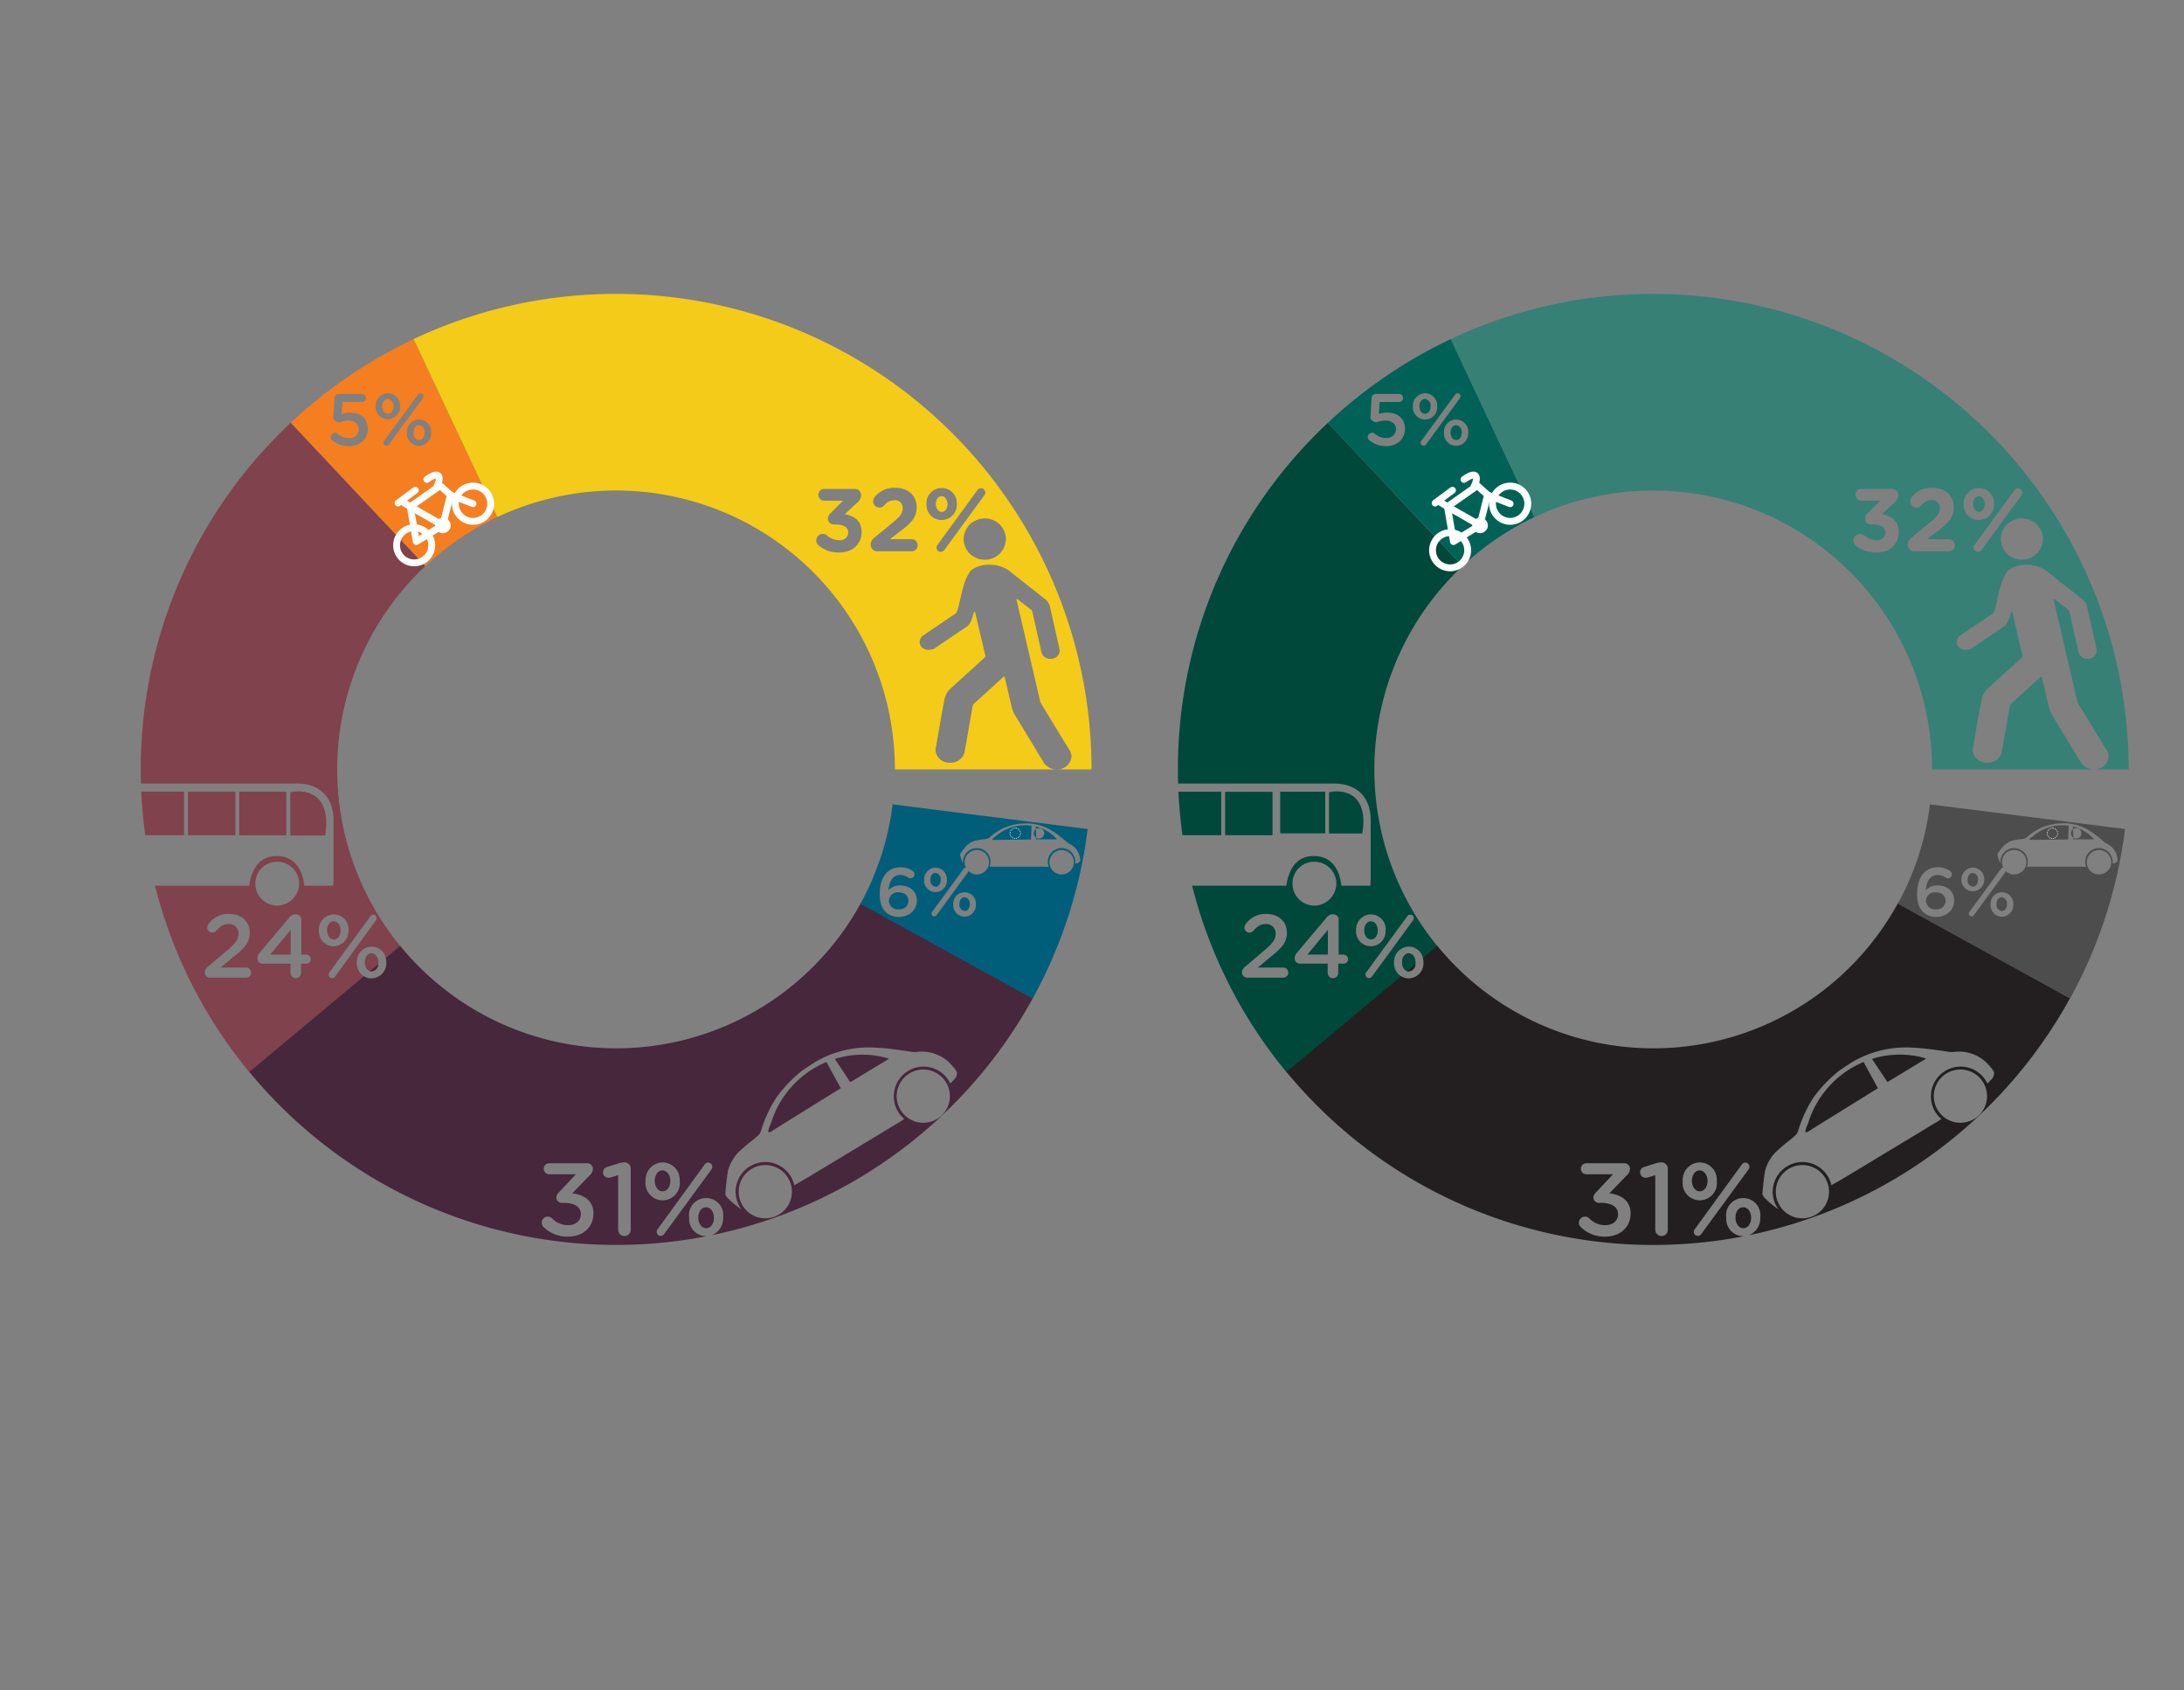 <svg id="Overskrifter" xmlns="http://www.w3.org/2000/svg" viewBox="0 0 635.97 492.11"><rect x="0" y="0" width="635.97" height="492.11" fill="#808080" stroke="none"/><defs><style>.cls-1{fill:#f47e20;}.cls-2{fill:#80424c;}.cls-3{fill:#f4cb19;}.cls-4{fill:#47273c;}.cls-5{fill:#015e7a;}.cls-10,.cls-16,.cls-6,.cls-7,.cls-8,.cls-9{fill:none;stroke:#fff;}.cls-16,.cls-6{stroke-miterlimit:2.61;}.cls-10,.cls-6,.cls-7,.cls-8,.cls-9{stroke-width:2px;}.cls-10,.cls-16,.cls-7,.cls-8,.cls-9{stroke-linecap:round;}.cls-7,.cls-8{stroke-linejoin:round;}.cls-10,.cls-7{fill-rule:evenodd;}.cls-10,.cls-9{stroke-linejoin:bevel;}.cls-11{fill:#006256;}.cls-12{fill:#00483a;}.cls-13{fill:#378076;}.cls-14{fill:#231f20;}.cls-15{fill:#4d4d4d;}.cls-16{stroke-width:0.25px;stroke-dasharray:0 0.51;}</style></defs><title>Oslo modal split</title><path class="cls-1" d="M114.57,118.33v0a1.94,1.94,0,0,0-1.65-2.19c-1,0-1.61,1-1.61,2.14v0c0,1.22.69,2.19,1.65,2.19S114.57,119.48,114.57,118.33Z"/><path class="cls-1" d="M122,123.77c-1,0-1.61,1-1.61,2.14v0c0,1.22.69,2.19,1.65,2.19s1.61-1,1.61-2.14v0A1.94,1.94,0,0,0,122,123.77Z"/><path class="cls-1" d="M120.45,98.72a138.68,138.68,0,0,0-35.79,24.36l39.22,41.7a81.31,81.31,0,0,1,20.93-14.25ZM107.11,124.8c0,3-2.27,5.08-5.49,5.08a7.6,7.6,0,0,1-4.8-1.63,1.3,1.3,0,0,1-.54-1A1.28,1.28,0,0,1,97.54,126a1.16,1.16,0,0,1,.77.26,5,5,0,0,0,3.26,1.26,2.63,2.63,0,0,0,2.92-2.59v0c0-1.54-1.29-2.49-3.11-2.49a10.21,10.21,0,0,0-2.57.51,2.07,2.07,0,0,1-1.24-.51,1.25,1.25,0,0,1-.51-1.16l0.32-5.4a1.21,1.21,0,0,1,1.2-1.18h6.8a1.19,1.19,0,0,1,1.18,1.18,1.17,1.17,0,0,1-1.18,1.16H99.73l-0.24,3.52a6.38,6.38,0,0,1,2.38-.43c2.94,0,5.23,1.54,5.23,4.72v0Zm2.3-6.47v0a3.62,3.62,0,0,1,3.56-3.84,3.57,3.57,0,0,1,3.52,3.79v0A3.55,3.55,0,1,1,109.4,118.33Zm3.11,11.41a0.82,0.82,0,0,1-.84-0.84,1,1,0,0,1,.19-0.56l9.84-13.44a0.82,0.82,0,0,1,.73-0.39,0.84,0.84,0,0,1,.86.84,1,1,0,0,1-.19.56l-9.84,13.44A0.88,0.88,0,0,1,112.51,129.73ZM122,129.8a3.58,3.58,0,0,1-3.52-3.79v0a3.55,3.55,0,1,1,7.07,0v0A3.63,3.63,0,0,1,122,129.8Z"/><path class="cls-2" d="M53.6,230.47H41.13q0.3,6.42,1.17,12.68H53.6V230.47Z"/><path class="cls-2" d="M54.74,230.51v12.63h13.8V230.51H54.74Z"/><path class="cls-2" d="M83.38,230.49H69.66v12.68H83.38V230.49Z"/><path class="cls-2" d="M84.54,230.64v12.58H94.69C96.51,232.3,90.36,229.4,84.54,230.64Z"/><path class="cls-3" d="M275.9,146.79v-0.05c0-1.22-.68-2.29-1.72-2.29s-1.66,1-1.66,2.24v0.05c0,1.22.68,2.29,1.72,2.29S275.9,148,275.9,146.79Z"/><path class="cls-3" d="M179.4,85.56a137.88,137.88,0,0,0-58.95,13.15l24.38,51.81A81.2,81.2,0,0,1,260.59,224h47.15a4.46,4.46,0,0,1-4-2.32L295.45,208h0a8.24,8.24,0,0,1-.81-2h0l-2.08-8.92a0.22,0.22,0,0,0-.34-0.06l-8.77,8a1.41,1.41,0,0,0-.18.32l-2.34,13.33c0,0.15-.05.33-0.08,0.5h0a4.21,4.21,0,0,1-4.17,2.87,4,4,0,0,1-4.27-3.73,6.18,6.18,0,0,1,.17-1c0.79-4.79,2.19-12.37,2.19-12.37l0.18-.84h0a6,6,0,0,1,2.23-4l9.54-8.66a0.86,0.86,0,0,0,.23-0.51l-3-12.7c-0.13-.24-0.28-0.09-0.43.24-0.34,1.12-.82,3.1-1.8,3.8L272,188.86c-3.31,1.28-5.35-1.61-3.49-3.64l9.75-6.62c1.07-.62,1.65-8.2,3.69-11.3h0a3.61,3.61,0,0,1,1-1.41,8.78,8.78,0,0,1,5.25-1.49,10.05,10.05,0,0,1,5.28,1.47l10.66,8.4h0a4.13,4.13,0,0,1,1.66,2.57h0l2.7,12a3.58,3.58,0,0,1,.09.6,2.54,2.54,0,0,1-2.69,2.35,2.59,2.59,0,0,1-2.67-2.05l-2.66-11.85a0.64,0.64,0,0,0-.22-0.3l-4-3.12c-0.28-.16-0.35-0.07-0.33.14l3.26,14.05h0l3.59,15.4c0.09,0.28.2,0.54,0.31,0.79l8.14,13.36a3.8,3.8,0,0,1,.71,1.91h0a4.15,4.15,0,0,1-4.27,3.88h10.09A138.43,138.43,0,0,0,179.4,85.56Zm71.51,69.28c0,3.43-2.5,6-6.55,6a8.9,8.9,0,0,1-6-2.08,2,2,0,0,1-.68-1.43,2,2,0,0,1,1.92-1.92,1.9,1.9,0,0,1,1.27.49,5.19,5.19,0,0,0,3.56,1.35A2.28,2.28,0,0,0,247,155V155c0-1.48-1.33-2.31-3.56-2.31H242.8a1.73,1.73,0,0,1-1.72-1.72,2.26,2.26,0,0,1,.86-1.64l3.54-3.56h-5.59a1.72,1.72,0,0,1,0-3.43h8.87a1.81,1.81,0,0,1,2,1.77,2.9,2.9,0,0,1-1.2,2.24L246,149.7c2.47,0.42,4.89,1.72,4.89,5.1v0.05Zm14.66,5.64H255.7a1.92,1.92,0,0,1-2.16-1.9,2.53,2.53,0,0,1,1-2l5.17-4.24c2.26-1.85,3.15-2.86,3.15-4.37a2.23,2.23,0,0,0-2.44-2.37,3.85,3.85,0,0,0-3,1.59,1.84,1.84,0,0,1-3.17-1.25,2,2,0,0,1,.47-1.25,7.16,7.16,0,0,1,5.93-2.68c3.77,0,6.27,2.21,6.27,5.62v0.05c0,3-1.56,4.55-4.78,7l-3,2.29h6.34a1.74,1.74,0,0,1,1.74,1.74A1.72,1.72,0,0,1,265.58,160.49Zm4.21-13.7v-0.05a4.43,4.43,0,0,1,4.45-4.65,4.37,4.37,0,0,1,4.39,4.6v0.05a4.44,4.44,0,0,1-4.45,4.65A4.37,4.37,0,0,1,269.79,146.79ZM275,160.1a1.32,1.32,0,0,1-1.07.55,1.22,1.22,0,0,1-1.22-1.22,1.45,1.45,0,0,1,.29-0.83l11.62-15.91a1.32,1.32,0,0,1,1.07-.55,1.22,1.22,0,0,1,1.22,1.22,1.29,1.29,0,0,1-.29.83Zm11.74,2.84a6.08,6.08,0,0,1-6.13-6,5.92,5.92,0,0,1,1-3.25,4.25,4.25,0,0,1,1.67-1.7,6.18,6.18,0,0,1,3.49-1.07,6.09,6.09,0,0,1,6.13,5.79v0.23A6.08,6.08,0,0,1,286.73,162.94Z"/><path class="cls-4" d="M224.52,326.93c-0.33.75-1,2.39-.76,2.65s1.13-.39,2.07-1l19-11.79-4.18-7.62A28.28,28.28,0,0,0,224.52,326.93Z"/><path class="cls-4" d="M243.1,308.27l4.49,6.77,11.12-6.72,0-.19A26.75,26.75,0,0,0,243.1,308.27Z"/><path class="cls-4" d="M205.59,351.45c-1.41,0-2.25,1.38-2.25,3v0.06c0,1.71,1,3.06,2.31,3.06s2.25-1.38,2.25-3v-0.06C207.9,352.83,206.94,351.45,205.59,351.45Z"/><path class="cls-4" d="M195.21,343.83v-0.06c0-1.68-1-3.06-2.31-3.06s-2.25,1.38-2.25,3v0.06c0,1.71,1,3.06,2.31,3.06S195.21,345.45,195.21,343.83Z"/><path class="cls-2" d="M123.84,164.82L84.65,123.09A138,138,0,0,0,41,224c0,1.37,0,2.74.07,4.11H86.53c6.57,0,10.56,4,10.59,10.54,0,5.65,0,11.3,0,17,0,0.69-.06,1.38-0.1,2.19H88.61c-0.62-5.5-3.34-8.48-7.73-8.62-4.61-.14-7.39,2.7-8.32,8.62H45.14a138,138,0,0,0,27.61,54.45l33.62-27.82a4.55,4.55,0,0,1-2.45-4.19v-0.05a4.39,4.39,0,0,1,4.32-4.65,4.25,4.25,0,0,1,4.2,3.88l4.42-3.65A81.15,81.15,0,0,1,123.84,164.82ZM71.67,284.61H61.35a1.54,1.54,0,0,1-1.72-1.51,2,2,0,0,1,.83-1.59l5.59-4.76c2.5-2.11,3.41-3.28,3.41-4.91A2.73,2.73,0,0,0,66.53,269c-1.46,0-2.47.68-3.59,2a1.47,1.47,0,0,1-2.57-1,1.6,1.6,0,0,1,.36-1,7,7,0,0,1,6-2.94c3.56,0,6,2.18,6,5.43v0.05c0,2.86-1.51,4.42-4.73,7l-3.74,3.12h7.38A1.4,1.4,0,1,1,71.67,284.61Zm9-33.74a6.38,6.38,0,0,1,6.45,6.42,6.5,6.5,0,0,1-6.37,6.35,6.37,6.37,0,0,1-6.39-6.48A6.25,6.25,0,0,1,80.72,250.87Zm8.4,29.66h-1.4v2.7a1.53,1.53,0,0,1-3.07,0v-2.7H76.51A1.51,1.51,0,0,1,74.95,279a2.5,2.5,0,0,1,.7-1.69l8.55-10.14a2.26,2.26,0,0,1,2-1,1.54,1.54,0,0,1,1.56,1.53V277.9h1.4a1.31,1.31,0,0,1,1.33,1.33A1.29,1.29,0,0,1,89.12,280.53Zm19.6-14.25a1,1,0,0,1,1,1,1.18,1.18,0,0,1-.23.68L97.6,284.27a1.07,1.07,0,0,1-.91.47,1,1,0,0,1-1-1,1.17,1.17,0,0,1,.23-0.68l11.93-16.3A1,1,0,0,1,108.73,266.28Zm-7.23,4.52v0.05a4.3,4.3,0,1,1-8.58.05v-0.05a4.39,4.39,0,0,1,4.32-4.65A4.33,4.33,0,0,1,101.5,270.8Z"/><polygon class="cls-2" points="84.65 277.9 84.65 270.7 78.67 277.9 84.65 277.9"/><path class="cls-2" d="M110.18,280.22v-0.05c0-1.46-.83-2.65-2-2.65s-1.95,1.2-1.95,2.6v0.05c0,1.48.83,2.65,2,2.65h0.08l1.66-1.37A3.54,3.54,0,0,0,110.18,280.22Z"/><path class="cls-2" d="M95.23,270.8v0.05c0,1.48.83,2.65,2,2.65s1.95-1.2,1.95-2.6v-0.05c0-1.46-.83-2.65-2-2.65S95.23,269.4,95.23,270.8Z"/><path class="cls-4" d="M110.15,280.71l-2.42,2a1.65,1.65,0,0,0,.5.09A2.1,2.1,0,0,0,110.15,280.71Z"/><path class="cls-4" d="M250.68,262.88a81.19,81.19,0,0,1-134.14,12.49l-4.21,3.52a5.19,5.19,0,0,1,.16,1.23v0.05a4.4,4.4,0,0,1-4.32,4.65,4.08,4.08,0,0,1-2.19-.63L72.61,312.06a138.48,138.48,0,0,0,133.26,47.81h-0.28a5,5,0,0,1-4.92-5.31v-0.06a5,5,0,1,1,9.9-.06v0.06a5.25,5.25,0,0,1-3.34,5.09,138.62,138.62,0,0,0,93.54-69ZM172.8,353.34c0,3.87-3,6.66-7.35,6.66a9.84,9.84,0,0,1-7.11-2.73,1.77,1.77,0,0,1-.6-1.32,1.79,1.79,0,0,1,1.77-1.77,1.77,1.77,0,0,1,1.23.48,6.39,6.39,0,0,0,4.77,2c2.07,0,3.63-1.26,3.63-3.18v-0.06c0-2.07-1.89-3.24-4.83-3.24h-0.75A1.6,1.6,0,0,1,162,348.6a2.1,2.1,0,0,1,.78-1.5l4.92-5.25h-7.62a1.61,1.61,0,1,1,0-3.21h10.74a1.65,1.65,0,0,1,1.83,1.62,2.68,2.68,0,0,1-1.05,2l-4.95,5.13c3.18,0.39,6.18,2,6.18,5.88v0.06ZM183.66,358a1.82,1.82,0,0,1-1.83,1.83A1.84,1.84,0,0,1,180,358V342.12l-2.16.66a2.7,2.7,0,0,1-.66.09,1.6,1.6,0,0,1-.39-3.15l3.18-1a6.41,6.41,0,0,1,1.8-.33h0.06a1.8,1.8,0,0,1,1.83,1.83V358ZM188,343.83v-0.06a5.06,5.06,0,0,1,5-5.37,5,5,0,0,1,4.92,5.31v0.06A5,5,0,1,1,188,343.83Zm19.17-3.39-13.77,18.81a1.23,1.23,0,0,1-1,.54,1.15,1.15,0,0,1-1.17-1.17,1.35,1.35,0,0,1,.27-0.78L205.2,339a1.14,1.14,0,0,1,1-.54,1.18,1.18,0,0,1,1.2,1.17A1.36,1.36,0,0,1,207.15,340.44Zm19.69,13.11a7.75,7.75,0,1,1,2.62-10.64A7.75,7.75,0,0,1,226.84,353.56Zm46-27.81a7.75,7.75,0,1,1,2.63-10.64A7.76,7.76,0,0,1,272.87,325.75ZM277,315.17c-0.1.1-.18,0.23-0.33,0.16-0.11-.23-0.24-0.46-0.37-0.69a8.65,8.65,0,1,0-13,11.09,13.14,13.14,0,0,1-2,1.3q-13,7.87-26,15.7c-1.31.79-2.65,1.54-4,2.31a8.65,8.65,0,1,0-15.85,6.36c0.14,0.23.28,0.44,0.44,0.65a24.74,24.74,0,0,1-4.06-3.35,2.42,2.42,0,0,1-.64-1.2c0.24-2.11.38-4.24,0.74-6.33h0l0-.14a12.58,12.58,0,0,1,3.08-5.57,51.28,51.28,0,0,1,4.09-3.49c0.59-.46,1.15-0.95,1.69-1.46a3,3,0,0,0,.84-1.39,37.76,37.76,0,0,1,4.55-9.76,40.21,40.21,0,0,1,7.33-7.63c0.47-.35,3.6-2.4,4-2.63A30.87,30.87,0,0,1,255.18,305c3.52,0.16,7,.73,10.46,1.22a6.15,6.15,0,0,0,1.43,0,11.6,11.6,0,0,1,10.53,4.41,0.35,0.35,0,0,0,.3.26l0.72,1.19a2.46,2.46,0,0,1-.9,2.29C277.45,314.65,277.22,314.91,277,315.17Z"/><path class="cls-5" d="M280.87,261.21c-0.94,0-1.5.92-1.5,2v0a1.8,1.8,0,0,0,1.54,2c0.94,0,1.5-.92,1.5-2v0A1.81,1.81,0,0,0,280.87,261.21Z"/><path class="cls-5" d="M273.95,256.13v0a1.81,1.81,0,0,0-1.54-2c-0.94,0-1.5.92-1.5,2v0a1.8,1.8,0,0,0,1.54,2C273.39,258.13,273.95,257.21,273.95,256.13Z"/><path class="cls-5" d="M289.87,243.53a3,3,0,0,0-.93.86,1.53,1.53,0,0,0,1,.12l10.28-.12,0.17-4A13,13,0,0,0,289.87,243.53Z"/><path class="cls-5" d="M261.67,259.77a2.58,2.58,0,0,0-2.84,2.46v0a2.62,2.62,0,0,0,2.9,2.5,2.53,2.53,0,0,0,2.8-2.52v0C264.53,260.81,263.41,259.77,261.67,259.77Z"/><path class="cls-5" d="M259.93,234.16a80.64,80.64,0,0,1-9.38,28.94l50.17,27.58a137.49,137.49,0,0,0,16-49.34Zm7.05,28c0,2.78-2.26,4.76-5.2,4.76a5.22,5.22,0,0,1-3.9-1.48c-1.06-1.06-1.7-2.52-1.7-5.34v0c0-4.28,2-7.62,6-7.62a6.09,6.09,0,0,1,3.5,1,1.18,1.18,0,0,1,.62,1.06,1.16,1.16,0,0,1-1.18,1.14,1.32,1.32,0,0,1-.62-0.18,4.09,4.09,0,0,0-2.4-.78c-2.08,0-3.24,1.88-3.36,4.44a4.47,4.47,0,0,1,3.36-1.4c2.7,0,4.88,1.6,4.88,4.4v0Zm2.14-6v0a3.38,3.38,0,0,1,3.32-3.58,3.33,3.33,0,0,1,3.28,3.54v0A3.31,3.31,0,1,1,269.12,256.13Zm15.06,7.12a3.39,3.39,0,0,1-3.32,3.58,3.35,3.35,0,0,1-3.28-3.54v0a3.31,3.31,0,1,1,6.6,0v0Zm0.27-8.7a3.54,3.54,0,0,1-2.41-1,1,1,0,0,1-.13.28l-9.18,12.54a0.82,0.82,0,0,1-.7.36,0.77,0.77,0,0,1-.78-0.78,0.9,0.9,0,0,1,.18-0.52l9.18-12.54a0.76,0.76,0,0,1,.67-0.36,3.51,3.51,0,0,1-.39-1.58A3.56,3.56,0,1,1,284.46,254.55Zm24.71,0a3.56,3.56,0,1,1,3.56-3.56A3.56,3.56,0,0,1,309.16,254.55Zm4.6-3.32-0.47.13c-0.06,0-.13,0-0.17,0s0-.24,0-0.36a4,4,0,1,0-7.74,1.28,6,6,0,0,1-1.1,0h-14c-0.7,0-1.41,0-2.11,0a4,4,0,1,0-7.74-1.27c0,0.12,0,.24,0,0.36a11.37,11.37,0,0,1-.8-2.28,1.11,1.11,0,0,1,0-.62c0.6-.77,1.16-1.58,1.8-2.31h0l0.05,0a5.78,5.78,0,0,1,2.53-1.46,23.54,23.54,0,0,1,2.44-.4c0.34,0,.68-0.1,1-0.17a1.38,1.38,0,0,0,.66-0.35,17.35,17.35,0,0,1,4.11-2.76,18.48,18.48,0,0,1,4.69-1.26c0.27,0,2-.09,2.2-0.09a14.19,14.19,0,0,1,7.91,2.58c1.35,0.9,2.57,1.94,3.82,3a2.83,2.83,0,0,0,.55.35,5.33,5.33,0,0,1,3.09,4.23,0.16,0.16,0,0,0,.05.17v0.64A1.13,1.13,0,0,1,313.76,251.24Z"/><path class="cls-5" d="M301.61,240.6l0,0.8a1.54,1.54,0,0,1,.93-0.31,1.52,1.52,0,0,1,1.53,1.45v0.06a1.52,1.52,0,0,1-1.53,1.51,1.54,1.54,0,0,1-.82-0.24l0,0.47h6l0-.08A12.29,12.29,0,0,0,301.61,240.6Z"/><circle class="cls-6" cx="121.5" cy="158.35" r="5.14" transform="matrix(0.81, -0.58, 0.58, 0.81, -69.66, 100.95)"/><circle class="cls-6" cx="128.98" cy="152.96" r="1.25" transform="translate(-65.1 104.31) rotate(-35.79)"/><circle class="cls-6" cx="137.74" cy="146.64" r="5.14" transform="translate(-59.75 108.24) rotate(-35.79)"/><polygon class="cls-7" points="119.47 147.5 121.22 157.66 128.94 152.91 131.16 144.08 128.16 141.38 119.47 147.5"/><polyline class="cls-7" points="128.94 152.91 119.47 147.5 116.91 145.9"/><line class="cls-8" x1="137.74" y1="146.64" x2="131.16" y2="144.08"/><line class="cls-9" x1="115.9" y1="146.45" x2="120.94" y2="142.72"/><path class="cls-10" d="M127.23,141.56c0.6-.82,2.06-5.5-2.94-2"/><path class="cls-11" d="M416.59,118.33v0a1.94,1.94,0,0,0-1.65-2.19c-1,0-1.61,1-1.61,2.14v0c0,1.22.69,2.19,1.65,2.19S416.59,119.48,416.59,118.33Z"/><path class="cls-11" d="M424,123.77c-1,0-1.61,1-1.61,2.14v0c0,1.22.69,2.19,1.65,2.19s1.61-1,1.61-2.14v0A1.94,1.94,0,0,0,424,123.77Z"/><path class="cls-11" d="M422.47,98.72a138.68,138.68,0,0,0-35.79,24.36l39.22,41.7a81.31,81.31,0,0,1,20.93-14.25ZM409.12,124.8c0,3-2.27,5.08-5.49,5.08a7.6,7.6,0,0,1-4.8-1.63,1.3,1.3,0,0,1-.54-1,1.28,1.28,0,0,1,1.26-1.27,1.16,1.16,0,0,1,.77.26,5,5,0,0,0,3.26,1.26,2.63,2.63,0,0,0,2.92-2.59v0c0-1.54-1.29-2.49-3.11-2.49a10.21,10.21,0,0,0-2.57.51,2.07,2.07,0,0,1-1.24-.51,1.25,1.25,0,0,1-.51-1.16l0.32-5.4a1.21,1.21,0,0,1,1.2-1.18h6.8a1.19,1.19,0,0,1,1.18,1.18,1.17,1.17,0,0,1-1.18,1.16h-5.64l-0.24,3.52a6.38,6.38,0,0,1,2.38-.43c2.94,0,5.23,1.54,5.23,4.72v0Zm2.3-6.47v0a3.62,3.62,0,0,1,3.56-3.84,3.57,3.57,0,0,1,3.52,3.79v0A3.55,3.55,0,1,1,411.42,118.33Zm3.11,11.41a0.82,0.82,0,0,1-.84-0.84,1,1,0,0,1,.19-0.56l9.84-13.44a0.82,0.82,0,0,1,.73-0.39,0.84,0.84,0,0,1,.86.84,1,1,0,0,1-.19.56l-9.84,13.44A0.88,0.88,0,0,1,414.53,129.73ZM424,129.8a3.58,3.58,0,0,1-3.52-3.79v0a3.55,3.55,0,1,1,7.07,0v0A3.63,3.63,0,0,1,424,129.8Z"/><path class="cls-12" d="M355.62,230.47H343.15q0.3,6.42,1.17,12.68h11.3V230.47Z"/><path class="cls-12" d="M356.75,230.51v12.63h13.8V230.51h-13.8Z"/><path class="cls-12" d="M385.91,230.48H372.79V242.6h13.12V230.48Z"/><path class="cls-12" d="M387,230.63v12h9.7C398.46,232.22,392.59,229.44,387,230.63Z"/><path class="cls-13" d="M577.92,146.79v-0.05c0-1.22-.68-2.29-1.72-2.29s-1.66,1-1.66,2.24v0.05c0,1.22.68,2.29,1.72,2.29S577.92,148,577.92,146.79Z"/><path class="cls-13" d="M481.42,85.56a137.88,137.88,0,0,0-58.95,13.15l24.38,51.81A81.2,81.2,0,0,1,562.61,224h47.15a4.46,4.46,0,0,1-4-2.32L597.46,208h0a8.24,8.24,0,0,1-.81-2h0l-2.08-8.92a0.22,0.22,0,0,0-.34-0.06l-8.77,8a1.41,1.41,0,0,0-.18.32l-2.34,13.33c0,0.15-.05.33-0.08,0.5h0a4.21,4.21,0,0,1-4.17,2.87,4,4,0,0,1-4.27-3.73,6.18,6.18,0,0,1,.17-1c0.79-4.79,2.19-12.37,2.19-12.37l0.18-.84h0a6,6,0,0,1,2.23-4l9.54-8.66a0.86,0.86,0,0,0,.23-0.51l-3-12.7c-0.13-.24-0.28-0.09-0.43.24-0.34,1.12-.82,3.1-1.8,3.8L574,188.86c-3.31,1.28-5.35-1.61-3.49-3.64l9.75-6.62c1.07-.62,1.65-8.2,3.69-11.3h0a3.61,3.61,0,0,1,1-1.41,8.78,8.78,0,0,1,5.25-1.49,10.05,10.05,0,0,1,5.28,1.47l10.66,8.4h0a4.13,4.13,0,0,1,1.66,2.57h0l2.7,12a3.58,3.58,0,0,1,.09.6,2.54,2.54,0,0,1-2.69,2.35,2.59,2.59,0,0,1-2.67-2.05l-2.66-11.85a0.64,0.64,0,0,0-.22-0.3l-4-3.12c-0.28-.16-0.35-0.07-0.33.14l3.26,14.05h0l3.59,15.4c0.09,0.28.2,0.54,0.31,0.79l8.14,13.36a3.8,3.8,0,0,1,.71,1.91h0a4.15,4.15,0,0,1-4.27,3.88h10.09A138.43,138.43,0,0,0,481.42,85.56Zm71.51,69.28c0,3.43-2.5,6-6.55,6a8.9,8.9,0,0,1-6-2.08,2,2,0,0,1-.68-1.43,2,2,0,0,1,1.92-1.92,1.9,1.9,0,0,1,1.27.49,5.19,5.19,0,0,0,3.56,1.35A2.28,2.28,0,0,0,549,155V155c0-1.48-1.33-2.31-3.56-2.31h-0.62a1.73,1.73,0,0,1-1.72-1.72,2.26,2.26,0,0,1,.86-1.64l3.54-3.56h-5.59a1.72,1.72,0,0,1,0-3.43h8.87a1.81,1.81,0,0,1,2,1.77,2.9,2.9,0,0,1-1.2,2.24L548,149.7c2.47,0.42,4.89,1.72,4.89,5.1v0.05Zm14.66,5.64h-9.88a1.92,1.92,0,0,1-2.16-1.9,2.53,2.53,0,0,1,1-2l5.17-4.24c2.26-1.85,3.15-2.86,3.15-4.37a2.23,2.23,0,0,0-2.44-2.37,3.85,3.85,0,0,0-3,1.59,1.84,1.84,0,0,1-3.17-1.25,2,2,0,0,1,.47-1.25,7.16,7.16,0,0,1,5.93-2.68c3.77,0,6.27,2.21,6.27,5.62v0.05c0,3-1.56,4.55-4.78,7l-3,2.29h6.34a1.74,1.74,0,0,1,1.74,1.74A1.72,1.72,0,0,1,567.6,160.49Zm4.21-13.7v-0.05a4.43,4.43,0,0,1,4.45-4.65,4.37,4.37,0,0,1,4.39,4.6v0.05a4.44,4.44,0,0,1-4.45,4.65A4.37,4.37,0,0,1,571.81,146.79ZM577,160.1a1.32,1.32,0,0,1-1.07.55,1.22,1.22,0,0,1-1.22-1.22,1.45,1.45,0,0,1,.29-0.83l11.62-15.91a1.32,1.32,0,0,1,1.07-.55,1.22,1.22,0,0,1,1.22,1.22,1.29,1.29,0,0,1-.29.83Zm11.74,2.84a6.08,6.08,0,0,1-6.13-6,5.92,5.92,0,0,1,1-3.25,4.25,4.25,0,0,1,1.67-1.7,6.18,6.18,0,0,1,3.49-1.07,6.09,6.09,0,0,1,6.13,5.79v0.23A6.08,6.08,0,0,1,588.75,162.94Z"/><path class="cls-14" d="M526.53,326.93c-0.33.75-1,2.39-.76,2.65s1.13-.39,2.07-1l19-11.79-4.18-7.62A28.28,28.28,0,0,0,526.53,326.93Z"/><path class="cls-14" d="M545.11,308.27L549.6,315l11.12-6.72,0-.19A26.75,26.75,0,0,0,545.11,308.27Z"/><path class="cls-14" d="M507.61,351.45c-1.41,0-2.25,1.38-2.25,3v0.06c0,1.71,1,3.06,2.31,3.06s2.25-1.38,2.25-3v-0.06C509.92,352.83,509,351.45,507.61,351.45Z"/><path class="cls-14" d="M497.23,343.83v-0.06c0-1.68-1-3.06-2.31-3.06s-2.25,1.38-2.25,3v0.06c0,1.71,1,3.06,2.31,3.06S497.23,345.45,497.23,343.83Z"/><path class="cls-12" d="M425.86,164.82l-39.19-41.73A138,138,0,0,0,343,224c0,1.37,0,2.74.07,4.11h45.48c6.57,0,10.56,4,10.59,10.54,0,5.65,0,11.3,0,17,0,0.69-.06,1.38-0.1,2.19h-8.43c-0.62-5.5-3.34-8.48-7.73-8.62-4.61-.14-7.39,2.7-8.32,8.62H347.15a138,138,0,0,0,27.61,54.45l33.62-27.82a4.55,4.55,0,0,1-2.45-4.19v-0.05a4.39,4.39,0,0,1,4.32-4.65,4.25,4.25,0,0,1,4.2,3.88l4.42-3.65A81.15,81.15,0,0,1,425.86,164.82ZM373.69,284.61H363.37a1.54,1.54,0,0,1-1.72-1.51,2,2,0,0,1,.83-1.59l5.59-4.76c2.5-2.11,3.41-3.28,3.41-4.91a2.73,2.73,0,0,0-2.94-2.83c-1.46,0-2.47.68-3.59,2a1.47,1.47,0,0,1-2.57-1,1.6,1.6,0,0,1,.36-1,7,7,0,0,1,6-2.94c3.56,0,6,2.18,6,5.43v0.05c0,2.86-1.51,4.42-4.73,7l-3.74,3.12h7.38A1.4,1.4,0,1,1,373.69,284.61Zm9-33.74a6.38,6.38,0,0,1,6.45,6.42,6.5,6.5,0,0,1-6.37,6.35,6.37,6.37,0,0,1-6.39-6.48A6.25,6.25,0,0,1,382.74,250.87Zm8.4,29.66h-1.4v2.7a1.53,1.53,0,0,1-3.07,0v-2.7h-8.14A1.51,1.51,0,0,1,377,279a2.5,2.5,0,0,1,.7-1.69l8.55-10.14a2.26,2.26,0,0,1,2-1,1.54,1.54,0,0,1,1.56,1.53V277.9h1.4a1.31,1.31,0,0,1,1.33,1.33A1.29,1.29,0,0,1,391.14,280.53Zm19.6-14.25a1,1,0,0,1,1,1,1.18,1.18,0,0,1-.23.68l-11.93,16.3a1.07,1.07,0,0,1-.91.47,1,1,0,0,1-1-1,1.17,1.17,0,0,1,.23-0.68l11.93-16.3A1,1,0,0,1,410.74,266.28Zm-7.23,4.52v0.05a4.3,4.3,0,1,1-8.58.05v-0.05a4.39,4.39,0,0,1,4.32-4.65A4.33,4.33,0,0,1,403.51,270.8Z"/><polygon class="cls-12" points="386.67 277.9 386.67 270.7 380.69 277.9 386.67 277.9"/><path class="cls-12" d="M412.2,280.22v-0.05c0-1.46-.83-2.65-2-2.65s-1.95,1.2-1.95,2.6v0.05c0,1.48.83,2.65,2,2.65h0.08l1.66-1.37A3.54,3.54,0,0,0,412.2,280.22Z"/><path class="cls-12" d="M397.25,270.8v0.05c0,1.48.83,2.65,2,2.65s1.95-1.2,1.95-2.6v-0.05c0-1.46-.83-2.65-2-2.65S397.25,269.4,397.25,270.8Z"/><path class="cls-14" d="M412.16,280.71l-2.42,2a1.65,1.65,0,0,0,.5.09A2.1,2.1,0,0,0,412.16,280.71Z"/><path class="cls-14" d="M552.7,262.88a81.19,81.19,0,0,1-134.14,12.49l-4.21,3.52a5.19,5.19,0,0,1,.16,1.23v0.05a4.4,4.4,0,0,1-4.32,4.65,4.08,4.08,0,0,1-2.19-.63l-33.38,27.88a138.48,138.48,0,0,0,133.26,47.81h-0.28a5,5,0,0,1-4.92-5.31v-0.06a5,5,0,1,1,9.9-.06v0.06a5.25,5.25,0,0,1-3.34,5.09,138.62,138.62,0,0,0,93.54-69Zm-77.88,90.46c0,3.87-3,6.66-7.35,6.66a9.84,9.84,0,0,1-7.11-2.73,1.77,1.77,0,0,1-.6-1.32,1.79,1.79,0,0,1,1.77-1.77,1.77,1.77,0,0,1,1.23.48,6.39,6.39,0,0,0,4.77,2c2.07,0,3.63-1.26,3.63-3.18v-0.06c0-2.07-1.89-3.24-4.83-3.24h-0.75A1.6,1.6,0,0,1,464,348.6a2.1,2.1,0,0,1,.78-1.5l4.92-5.25h-7.62a1.61,1.61,0,1,1,0-3.21h10.74a1.65,1.65,0,0,1,1.83,1.62,2.68,2.68,0,0,1-1.05,2l-4.95,5.13c3.18,0.39,6.18,2,6.18,5.88v0.06ZM485.68,358a1.82,1.82,0,0,1-1.83,1.83A1.84,1.84,0,0,1,482,358V342.12l-2.16.66a2.7,2.7,0,0,1-.66.09,1.6,1.6,0,0,1-.39-3.15l3.18-1a6.41,6.41,0,0,1,1.8-.33h0.06a1.8,1.8,0,0,1,1.83,1.83V358ZM490,343.83v-0.06a5.06,5.06,0,0,1,5-5.37,5,5,0,0,1,4.92,5.31v0.06A5,5,0,1,1,490,343.83Zm19.17-3.39L495.4,359.25a1.23,1.23,0,0,1-1,.54,1.15,1.15,0,0,1-1.17-1.17,1.35,1.35,0,0,1,.27-0.78L507.22,339a1.14,1.14,0,0,1,1-.54,1.18,1.18,0,0,1,1.2,1.17A1.36,1.36,0,0,1,509.17,340.44Zm19.69,13.11a7.75,7.75,0,1,1,2.62-10.64A7.75,7.75,0,0,1,528.86,353.56Zm46-27.81a7.75,7.75,0,1,1,2.63-10.64A7.76,7.76,0,0,1,574.89,325.75ZM579,315.17c-0.1.1-.18,0.23-0.33,0.16-0.11-.23-0.24-0.46-0.37-0.69a8.65,8.65,0,1,0-13,11.09,13.14,13.14,0,0,1-2,1.3q-13,7.87-26,15.7c-1.31.79-2.65,1.54-4,2.31a8.65,8.65,0,1,0-15.85,6.36c0.14,0.23.28,0.44,0.44,0.65a24.74,24.74,0,0,1-4.06-3.35,2.42,2.42,0,0,1-.64-1.2c0.24-2.11.38-4.24,0.74-6.33h0l0-.14a12.58,12.58,0,0,1,3.08-5.57,51.28,51.28,0,0,1,4.09-3.49c0.59-.46,1.15-0.95,1.69-1.46a3,3,0,0,0,.84-1.39,37.76,37.76,0,0,1,4.55-9.76,40.21,40.21,0,0,1,7.33-7.63c0.47-.35,3.6-2.4,4-2.63A30.87,30.87,0,0,1,557.19,305c3.52,0.16,7,.73,10.46,1.22a6.15,6.15,0,0,0,1.43,0,11.6,11.6,0,0,1,10.53,4.41,0.35,0.35,0,0,0,.3.26l0.72,1.19a2.46,2.46,0,0,1-.9,2.29C579.47,314.65,579.24,314.91,579,315.17Z"/><path class="cls-15" d="M582.88,261.21c-0.94,0-1.5.92-1.5,2v0a1.8,1.8,0,0,0,1.54,2c0.94,0,1.5-.92,1.5-2v0A1.81,1.81,0,0,0,582.88,261.21Z"/><path class="cls-15" d="M576,256.13v0a1.81,1.81,0,0,0-1.54-2c-0.94,0-1.5.92-1.5,2v0a1.8,1.8,0,0,0,1.54,2C575.4,258.13,576,257.21,576,256.13Z"/><path class="cls-15" d="M591.88,243.53a3,3,0,0,0-.93.86,1.53,1.53,0,0,0,1,.12l10.28-.12,0.17-4A13,13,0,0,0,591.88,243.53Z"/><path class="cls-15" d="M563.68,259.77a2.58,2.58,0,0,0-2.84,2.46v0a2.62,2.62,0,0,0,2.9,2.5,2.53,2.53,0,0,0,2.8-2.52v0C566.54,260.81,565.42,259.77,563.68,259.77Z"/><path class="cls-15" d="M562,234.16a80.64,80.64,0,0,1-9.38,28.94l50.17,27.58a137.49,137.49,0,0,0,16-49.34Zm7.05,28c0,2.78-2.26,4.76-5.2,4.76a5.22,5.22,0,0,1-3.9-1.48c-1.06-1.06-1.7-2.52-1.7-5.34v0c0-4.28,2-7.62,6-7.62a6.09,6.09,0,0,1,3.5,1,1.18,1.18,0,0,1,.62,1.06,1.16,1.16,0,0,1-1.18,1.14,1.32,1.32,0,0,1-.62-0.18,4.09,4.09,0,0,0-2.4-.78c-2.08,0-3.24,1.88-3.36,4.44a4.47,4.47,0,0,1,3.36-1.4c2.7,0,4.88,1.6,4.88,4.4v0Zm2.14-6v0a3.38,3.38,0,0,1,3.32-3.58,3.33,3.33,0,0,1,3.28,3.54v0A3.31,3.31,0,1,1,571.14,256.13Zm15.06,7.12a3.39,3.39,0,0,1-3.32,3.58,3.35,3.35,0,0,1-3.28-3.54v0a3.31,3.31,0,1,1,6.6,0v0Zm0.27-8.7a3.54,3.54,0,0,1-2.41-1,1,1,0,0,1-.13.28l-9.18,12.54a0.82,0.82,0,0,1-.7.36,0.77,0.77,0,0,1-.78-0.78,0.9,0.9,0,0,1,.18-0.52l9.18-12.54a0.76,0.76,0,0,1,.67-0.36,3.51,3.51,0,0,1-.39-1.58A3.56,3.56,0,1,1,586.47,254.55Zm24.71,0a3.56,3.56,0,1,1,3.56-3.56A3.56,3.56,0,0,1,611.18,254.55Zm4.6-3.32-0.47.13c-0.06,0-.13,0-0.17,0s0-.24,0-0.36a4,4,0,1,0-7.74,1.28,6,6,0,0,1-1.1,0h-14c-0.7,0-1.41,0-2.11,0A4,4,0,1,0,582.5,251c0,0.12,0,.24,0,0.36a11.37,11.37,0,0,1-.8-2.28,1.11,1.11,0,0,1,0-.62c0.6-.77,1.16-1.58,1.8-2.31h0l0.05,0a5.78,5.78,0,0,1,2.53-1.46,23.54,23.54,0,0,1,2.44-.4c0.34,0,.68-0.1,1-0.17a1.38,1.38,0,0,0,.66-0.35,17.35,17.35,0,0,1,4.11-2.76,18.48,18.48,0,0,1,4.69-1.26c0.27,0,2-.09,2.2-0.09a14.19,14.19,0,0,1,7.91,2.58c1.35,0.9,2.57,1.94,3.82,3a2.83,2.83,0,0,0,.55.35,5.33,5.33,0,0,1,3.09,4.23,0.16,0.16,0,0,0,.05.17v0.64A1.13,1.13,0,0,1,615.78,251.24Z"/><path class="cls-15" d="M603.62,240.6l0,0.8a1.54,1.54,0,0,1,.93-0.31,1.52,1.52,0,0,1,1.53,1.45v0.06a1.52,1.52,0,0,1-1.53,1.51,1.54,1.54,0,0,1-.82-0.24l0,0.47h6l0-.08A12.29,12.29,0,0,0,603.62,240.6Z"/><circle class="cls-6" cx="423.52" cy="158.35" r="5.14" transform="matrix(0.81, -0.58, 0.58, 0.81, -12.63, 277.57)"/><circle class="cls-6" cx="431" cy="152.96" r="1.25" transform="translate(-8.07 280.93) rotate(-35.79)"/><circle class="cls-6" cx="439.75" cy="146.64" r="5.14" transform="translate(-2.72 284.86) rotate(-35.79)"/><polygon class="cls-7" points="421.49 147.5 423.24 157.66 430.95 152.91 433.18 144.08 430.18 141.38 421.49 147.5"/><polyline class="cls-7" points="430.95 152.91 421.49 147.5 418.93 145.9"/><line class="cls-8" x1="439.75" y1="146.64" x2="433.18" y2="144.08"/><line class="cls-9" x1="417.91" y1="146.45" x2="422.95" y2="142.72"/><path class="cls-10" d="M429.25,141.56c0.6-.82,2.06-5.5-2.94-2"/><path class="cls-16" d="M295.61,241.07a1.52,1.52,0,1,0,1.55,1.52v-0.06A1.54,1.54,0,0,0,295.61,241.07Z"/><path class="cls-5" d="M301.64,241.4a1.48,1.48,0,0,0,.1,2.46Z"/><path class="cls-16" d="M597.63,241.07a1.52,1.52,0,1,0,1.55,1.52v-0.06A1.54,1.54,0,0,0,597.63,241.07Z"/><path class="cls-15" d="M603.66,241.4a1.48,1.48,0,0,0,.1,2.46Z"/></svg>
